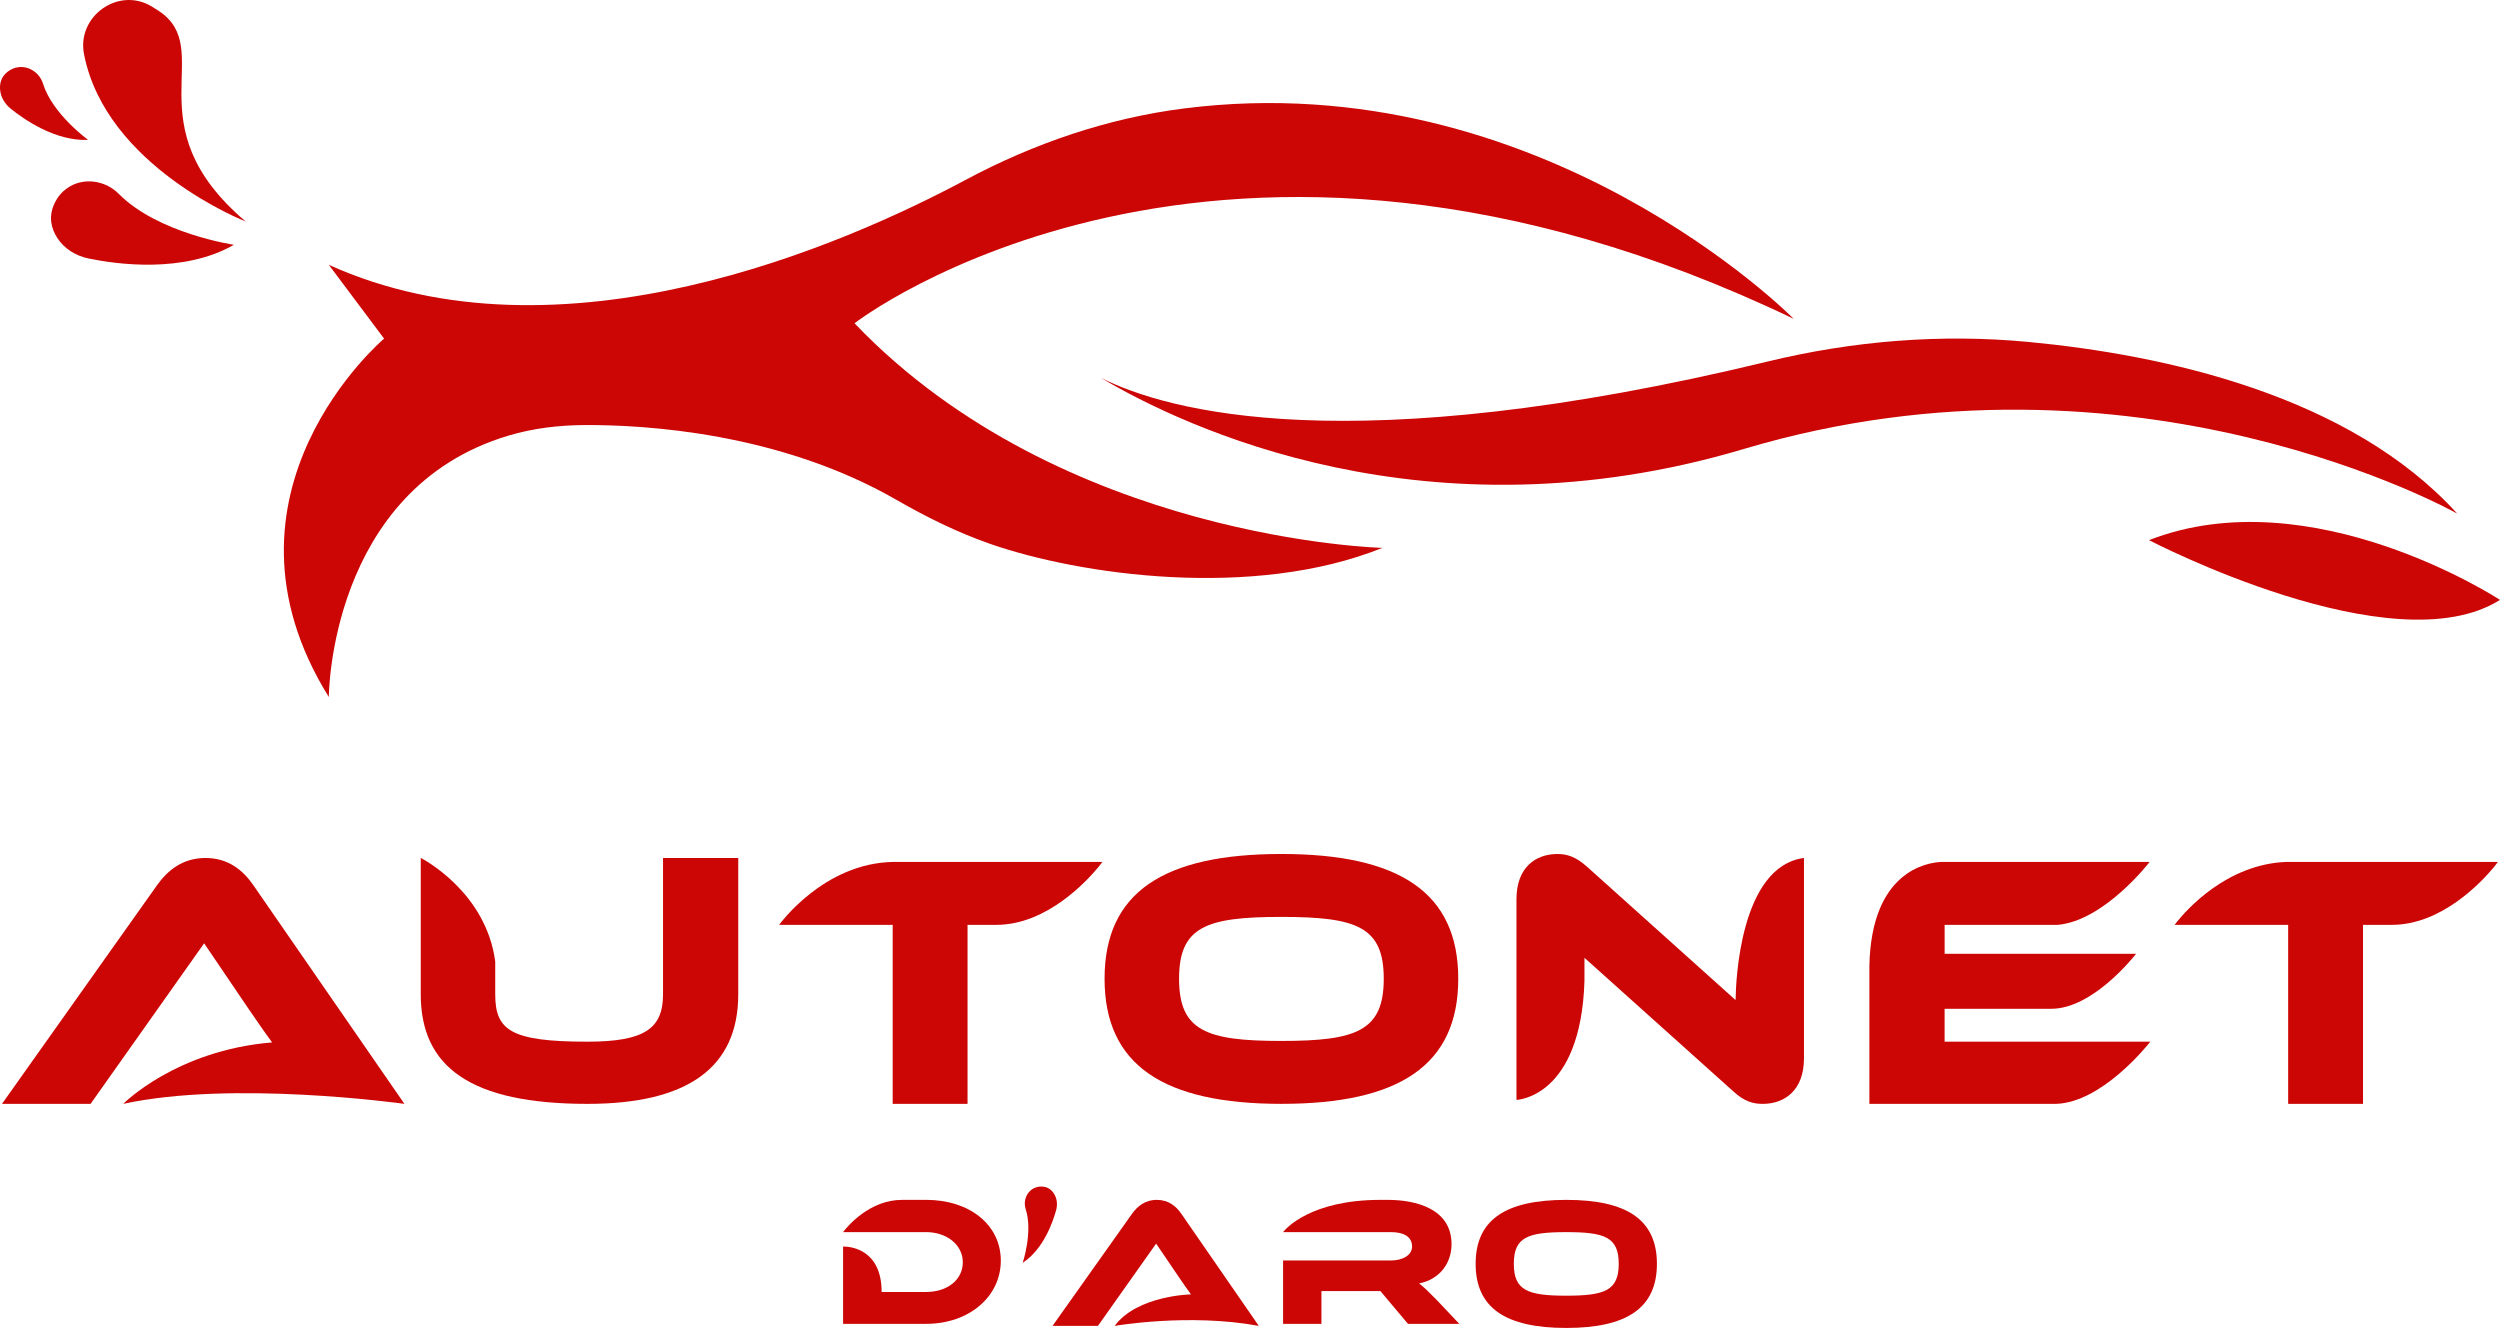 <?xml version="1.0" encoding="UTF-8"?>
<svg id="Capa_1" xmlns="http://www.w3.org/2000/svg" version="1.1" viewBox="0 0 1183.54 628.67">
  <!-- Generator: Adobe Illustrator 29.5.0, SVG Export Plug-In . SVG Version: 2.1.0 Build 137)  -->
  <defs>
    <style>
      .st0 {
        fill: #cc0605;
      }
    </style>
  </defs>
  <g>
    <g>
      <path class="st0" d="M97.32,406.18c-11.13,0-18.15,6.16-22.94,12.84L.94,522.59h41.94l53.76-76.01,20.54,30.3c3.74,5.44,8.49,12.4,11.57,16.52l.13.09c-45.58,3.73-70.54,29.1-70.54,29.1,51.31-11.19,130.38-.39,133.12-.01l-71.55-103.56c-4.97-7.19-11.98-12.84-22.6-12.84h.01Z"/>
      <path class="st0" d="M313.89,470.72c0,16.09-8.56,22.43-35.78,22.43-36.46,0-43.66-5.48-43.66-22.43v-15.49c-4.32-33.01-34.4-48.63-35.21-49.05h-.05v64.54c0,34.58,23.8,51.87,78.92,51.87,47.59,0,71.39-17.29,71.39-51.87v-64.54h-35.61v64.54h0Z"/>
      <path class="st0" d="M368.86,437.84h-.01,53.76v84.74h35.44v-84.74h13.64c24.12,0,43.3-21.21,48.71-27.84l1.5-1.95h-98.86c-33.17.42-54.17,29.78-54.17,29.78h-.01Z"/>
      <path class="st0" d="M606.64,404.29c-55.81,0-83.72,18.15-83.72,59.06s27.91,59.23,83.72,59.23,83.72-18.32,83.72-59.23-28.08-59.06-83.72-59.06ZM606.64,492.8c-35.61,0-48.45-4.79-48.45-29.45s12.84-29.27,48.45-29.27,48.45,4.62,48.45,29.27-12.84,29.45-48.45,29.45Z"/>
      <path class="st0" d="M821.66,472.68v.78h0l-70.18-63c-5.65-5.14-9.93-6.16-14.21-6.16-10.1,0-19.35,6.16-19.35,21.4v95.01c.57-.02,30.41-1.4,32.19-56.17v-10.59c0-.18,0-.35-.01-.52v.03-.03l70.2,63c5.48,5.14,9.76,6.16,14.21,6.16,10.27,0,19.52-6.33,19.52-21.57v-94.84h-.06c-30.39,4.08-32.19,59.31-32.29,66.5h-.02Z"/>
      <polygon class="st0" points="1011.35 451.54 1011.34 451.54 1011.34 451.55 1011.35 451.54"/>
      <path class="st0" d="M920.61,477.57h50.6c19.2-.01,38.35-23.87,40.04-26.02h-90.63v-13.7h53.52c22.01-1.97,43.21-29.38,43.52-29.79h-98.68c-6.81.32-33.02,4.43-33.98,49.06v65.47h88.38c21.6-.73,42.88-27.24,44.61-29.45h-97.38v-15.58h0Z"/>
      <polygon class="st0" points="1017.66 408.06 1017.66 408.09 1017.68 408.06 1017.66 408.06"/>
      <path class="st0" d="M1082.18,408.06c-28.23,1.12-47.34,23.02-51.7,28.5l-.84,1.09c-.07.09-.1.14-.1.14h0l-.05.05h53.76v84.74h35.44v-84.74h13.72-.05c23.64,0,42.53-20.36,48.37-27.42l1.82-2.37h-100.37,0Z"/>
    </g>
    <g>
      <g>
        <path class="st0" d="M438.44,568.04h-11.45c-15.23,0-25.65,12.42-27.55,14.85l-.31.41h39.31c9.83,0,17.37,6.05,17.37,14.3s-7.28,14.04-17.37,14.04h-21.06c0-19.91-14.35-21.41-17.59-21.5h-.66v36.59h39.31c20.36,0,35.36-12.9,35.36-29.92s-14.83-28.78-35.36-28.78h0Z"/>
        <path class="st0" d="M671.83,607.61c9.65-1.93,15.35-9.48,15.35-18.6,0-16.76-16.85-20.97-30.18-20.97h-3.55c-33.05.02-44.78,13.7-45.92,15.14l-.1.13h51.07c6.23,0,10,2.28,10,6.84,0,4.04-4.39,6.58-10,6.58h-51.07v30.01h18.16v-15.53h27.9l13.07,15.53h24.3l-10.79-11.41c-4.04-4.12-6.23-6.23-8.25-7.72h0Z"/>
        <path class="st0" d="M741.5,568.04c-28.6,0-42.91,9.3-42.91,30.27s14.3,30.36,42.91,30.36,42.91-9.39,42.91-30.36-14.39-30.27-42.91-30.27ZM741.5,613.4c-18.25,0-24.83-2.46-24.83-15.09s6.58-15,24.83-15,24.83,2.37,24.83,15-6.58,15.09-24.83,15.09Z"/>
        <path class="st0" d="M547.68,568.04c-5.7,0-9.3,3.16-11.76,6.58l-37.64,53.08h21.5l27.55-38.96,10.53,15.53c1.93,2.81,4.39,6.41,5.97,8.51h0s-25.4.46-36.15,14.92h0s35.23-6.14,68.26,0h0l-36.68-53.08c-2.54-3.69-6.14-6.58-11.58-6.58h0Z"/>
      </g>
      <path class="st0" d="M484.15,597.85s4.95-14.69,1.42-25.42c-1.23-3.75.28-8.04,3.79-9.85,1.09-.56,2.37-.9,3.87-.85,3.04.1,4.85,1.81,5.92,3.66,1.31,2.26,1.54,4.98.85,7.49-1.55,5.66-6.03,18.56-15.85,24.96h0Z"/>
    </g>
  </g>
  <g>
    <path class="st0" d="M849.12,150.9s-119.22-120.93-288.33-99.59c-36.38,4.59-71.41,16.59-103.74,33.89-56.94,30.46-191.6,89.82-301.38,40.17l26.16,34.93s-86.28,72.95-26.16,169.69c0,0,.1-98.42,85.08-123.77,11.73-3.5,23.95-4.94,36.2-4.99,28.39-.14,92,3.56,147.18,35.26,14.32,8.23,29.11,15.59,44.71,21.02,42.11,14.64,124.17,26.57,185.63,1.86,0,0-151.77-3.64-249.93-106.33,0,0,171.43-133.07,444.58-2.12v-.02h0Z"/>
    <path class="st0" d="M1183.54,284s-89.08-58.35-166.17-28.29c0,0,115.46,60.27,166.17,28.29Z"/>
    <g>
      <path class="st0" d="M116.34,104.88S50.15,79.02,39.77,25.64c-3.48-17.9,16.13-31.97,31.84-22.7,1.1.65,2.23,1.35,3.39,2.12,27.98,18.32-12.73,54.04,41.34,99.83h0Z"/>
      <path class="st0" d="M110.72,115.89s-35.9-5.33-54.5-24.12c-6.5-6.57-17.06-7.98-24.56-2.59-2.32,1.67-4.39,3.98-5.88,7.16-3.02,6.44-1.39,12.04,1.31,16.25,3.3,5.14,8.73,8.51,14.72,9.76,13.46,2.79,45.11,7.2,68.91-6.45h0Z"/>
      <path class="st0" d="M41.73,66.23s-16.86-12.16-21.37-26.62c-1.58-5.05-6.58-8.55-11.82-7.78-1.62.24-3.28.87-4.88,2.09C.43,36.41-.21,39.68.05,42.53c.33,3.49,2.2,6.63,4.92,8.84,6.11,4.96,21.06,15.54,36.76,14.86Z"/>
    </g>
    <path class="st0" d="M960.29,161.88c-41.29-3.93-82.97-.53-123.28,9.23-198.81,48.15-285.1,23.12-315.51,7.91v.05c38.5,22.78,153.81,78.27,304.12,33.46,185.69-55.36,337.68,30.63,337.68,30.63-50.97-56.17-138.83-75.18-203.01-81.29Z"/>
  </g>
</svg>